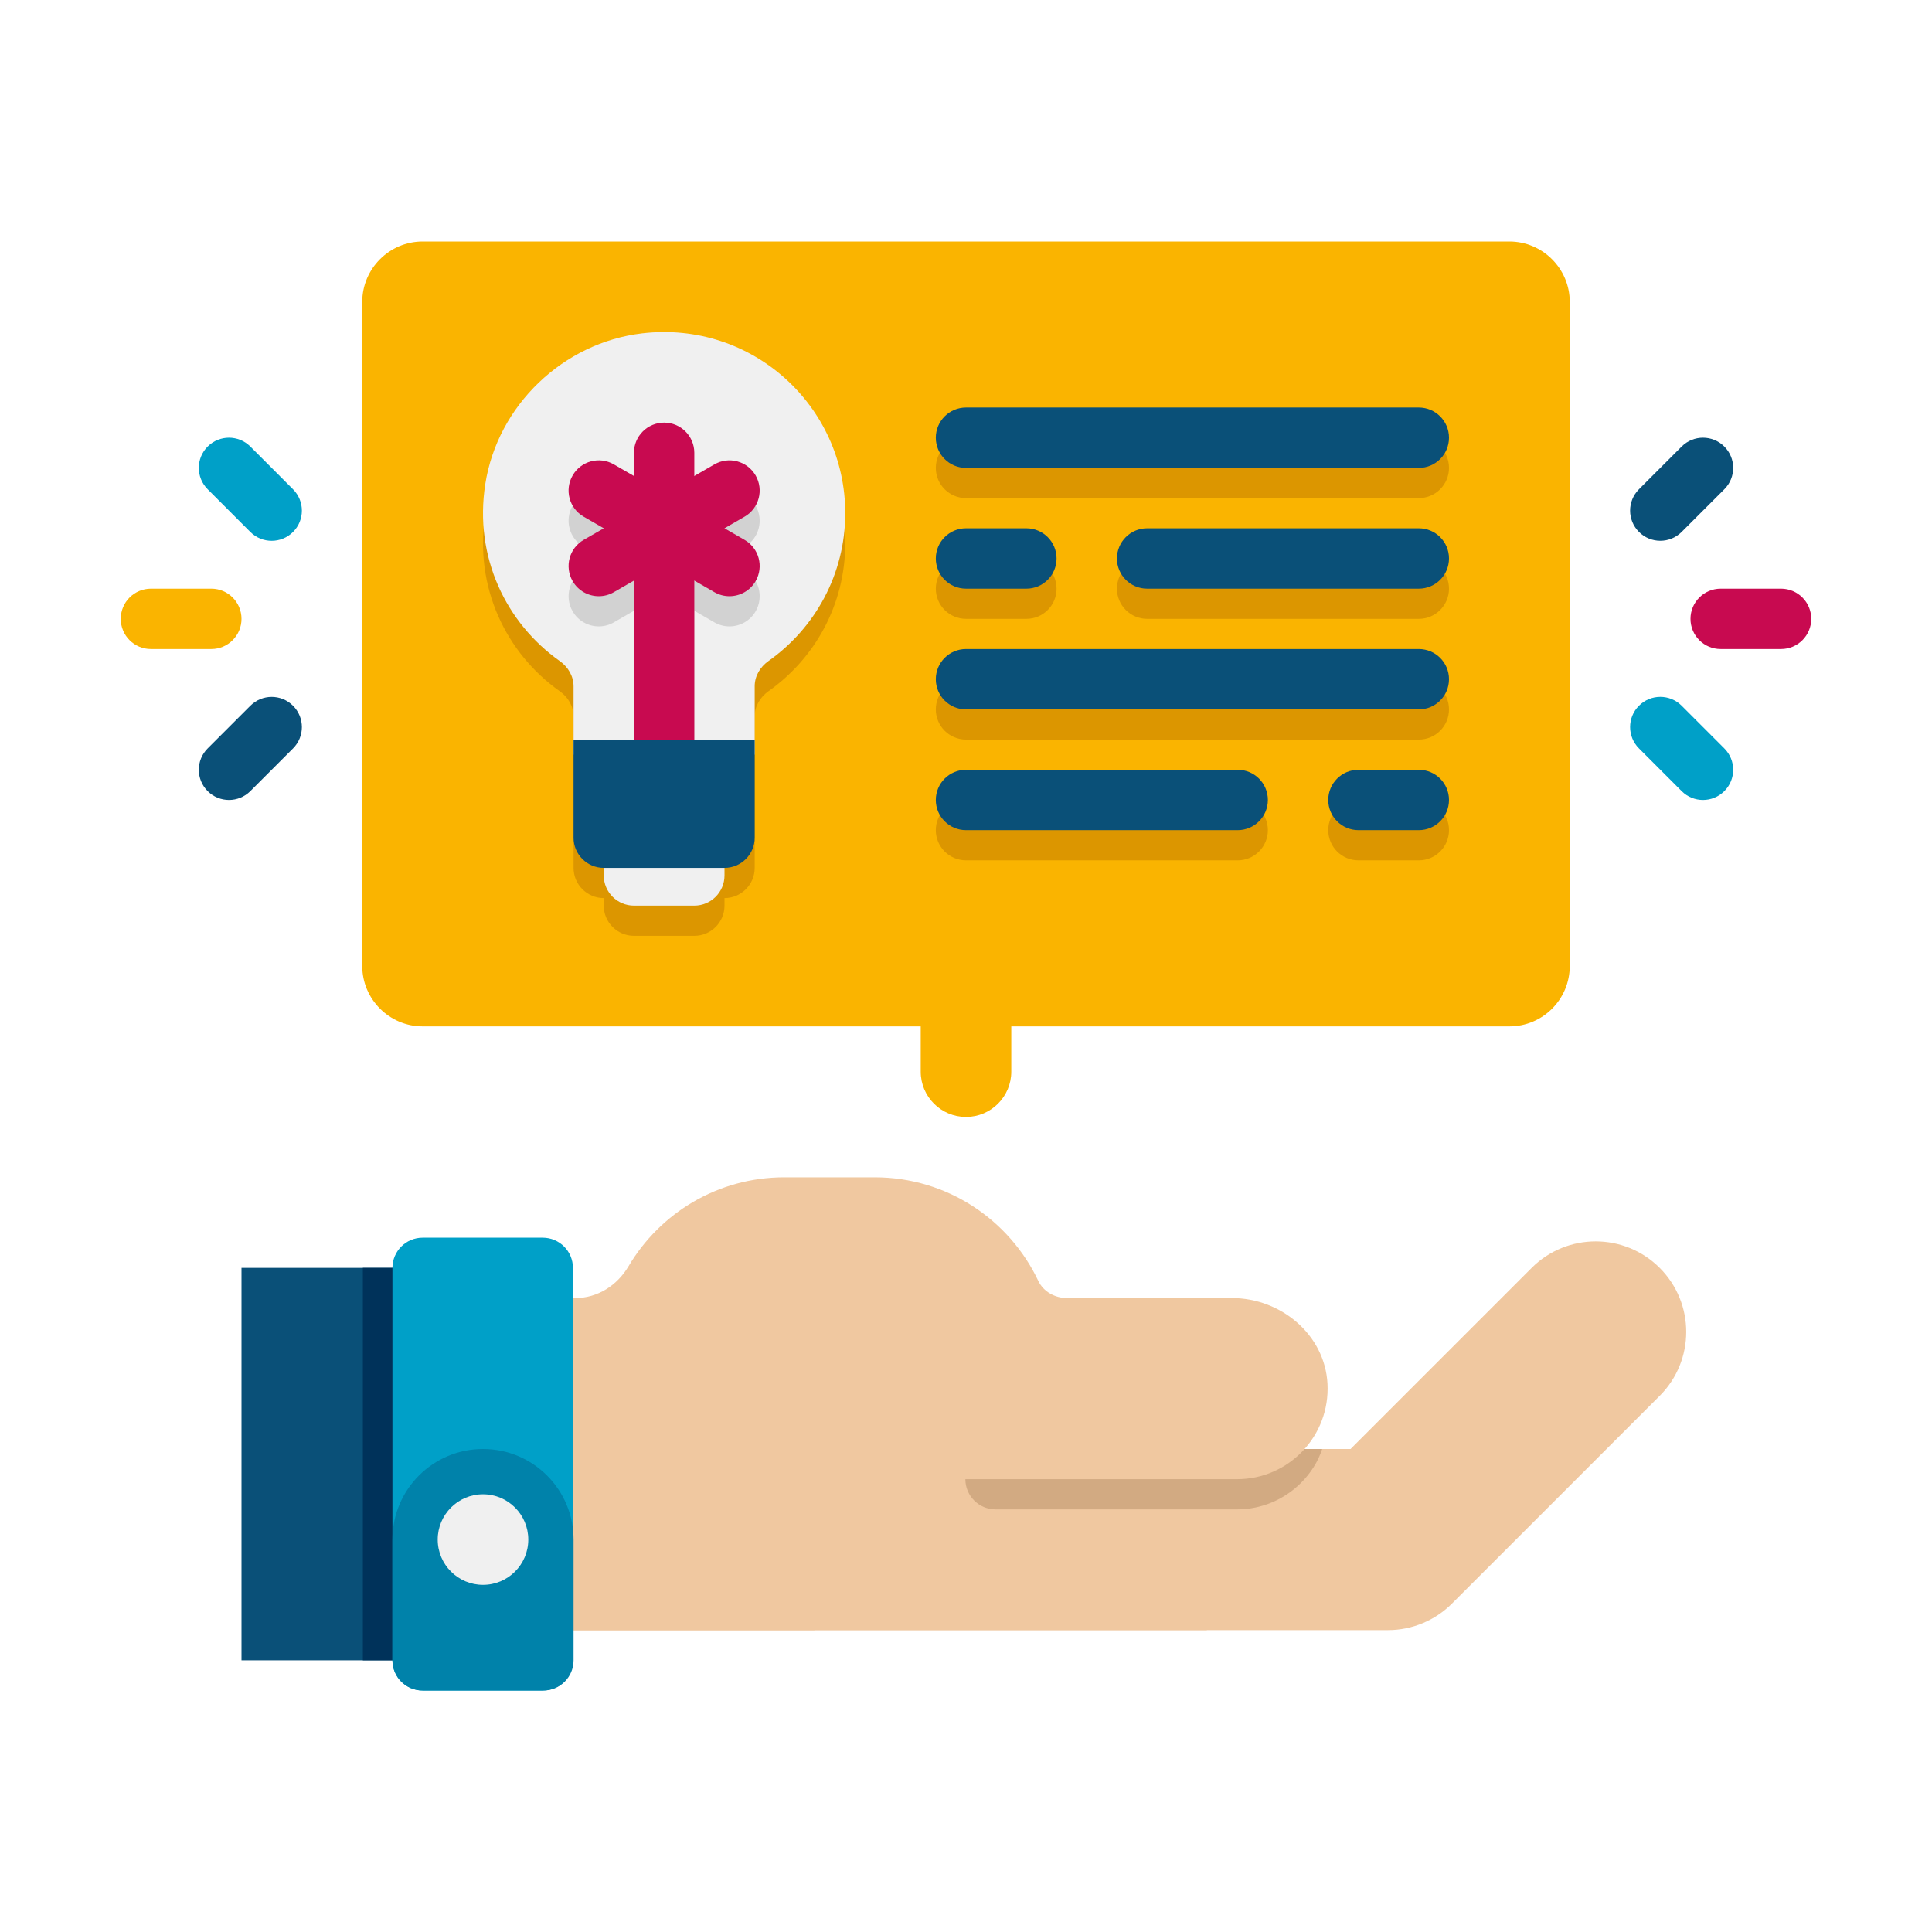 <?xml version="1.0" encoding="UTF-8"?>
<svg xmlns="http://www.w3.org/2000/svg" height="512" viewBox="0 0 64 64" width="512">
  <g id="Icons">
    <g>
      <path d="m52 10v22c0 1.105-.895 2-2 2h-36c-1.1 0-2-.9-2-2v-22c0-1.1.9-2 2-2h36c1.1 0 2 .9 2 2z" fill="#fab400"></path>
      <g fill="#dc9600">
        <path d="m21.274 12.043c-2.621.307-4.793 2.388-5.199 4.996-.375 2.412.691 4.602 2.466 5.858.278.196.459.5.459.84 0 .318 0 5.273 0 5.013 0 .552.448 1 1 1v.25c0 .552.448 1 1 1h2c.552 0 1-.448 1-1v-.25c.552 0 1-.448 1-1 0-.338 0-5.313 0-5.017 0-.339.181-.64.457-.836 1.537-1.085 2.543-2.872 2.543-4.897 0-3.553-3.088-6.384-6.726-5.957z"></path>
        <path d="m32 16.5h15c.552 0 1-.448 1-1s-.448-1-1-1h-15c-.552 0-1 .448-1 1s.448 1 1 1z"></path>
        <path d="m32 20.5h2c.552 0 1-.448 1-1s-.448-1-1-1h-2c-.552 0-1 .448-1 1s.448 1 1 1z"></path>
        <path d="m47 18.5h-9c-.552 0-1 .448-1 1s.448 1 1 1h9c.552 0 1-.448 1-1s-.448-1-1-1z"></path>
        <path d="m47 26.5h-2c-.552 0-1 .448-1 1s.448 1 1 1h2c.552 0 1-.448 1-1s-.448-1-1-1z"></path>
        <path d="m41 26.5h-9c-.552 0-1 .448-1 1s.448 1 1 1h9c.552 0 1-.448 1-1s-.448-1-1-1z"></path>
        <path d="m47 22.5h-15c-.552 0-1 .448-1 1s.448 1 1 1h15c.552 0 1-.448 1-1s-.448-1-1-1z"></path>
      </g>
      <path d="m28 17c0-3.553-3.088-6.384-6.726-5.957-2.621.308-4.793 2.388-5.199 4.996-.375 2.412.691 4.603 2.466 5.858.278.196.459.5.459.84v2.263h6v-2.267c0-.338.181-.64.457-.836 1.537-1.085 2.543-2.872 2.543-4.897z" fill="#f0f0f0"></path>
      <path d="m22 27c-.552 0-1-.448-1-1v-10c0-.552.448-1 1-1s1 .448 1 1v10c0 .552-.448 1-1 1z" fill="#d2d2d2"></path>
      <path d="m19.836 20.75c-.346 0-.682-.179-.867-.5-.276-.479-.112-1.09.366-1.366l4.33-2.5c.478-.277 1.089-.112 1.366.366.276.479.112 1.09-.366 1.366l-4.33 2.5c-.157.091-.33.134-.499.134z" fill="#d2d2d2"></path>
      <path d="m24.164 20.75c-.169 0-.341-.043-.499-.134l-4.33-2.5c-.479-.276-.642-.888-.366-1.366.276-.479.886-.643 1.366-.366l4.33 2.5c.479.276.642.888.366 1.366-.185.321-.521.5-.867.5z" fill="#d2d2d2"></path>
      <path d="m22 26c-.552 0-1-.448-1-1v-10c0-.552.448-1 1-1s1 .448 1 1v10c0 .552-.448 1-1 1z" fill="#c80a50"></path>
      <path d="m19.836 19.75c-.346 0-.682-.179-.867-.5-.276-.479-.112-1.09.366-1.366l4.33-2.5c.478-.277 1.089-.112 1.366.366.276.479.112 1.09-.366 1.366l-4.33 2.5c-.157.091-.33.134-.499.134z" fill="#c80a50"></path>
      <path d="m24.164 19.75c-.169 0-.341-.043-.499-.134l-4.33-2.5c-.479-.276-.642-.888-.366-1.366s.886-.644 1.366-.366l4.33 2.5c.479.276.642.888.366 1.366-.185.321-.521.5-.867.5z" fill="#c80a50"></path>
      <path d="m23 30h-2c-.552 0-1-.448-1-1v-1h4v1c0 .552-.448 1-1 1z" fill="#f0f0f0"></path>
      <path d="m25 24.5h-6v3.25c0 .552.448 1 1 1h4c.552 0 1-.448 1-1z" fill="#0a5078"></path>
      <path d="m47 15.5h-15c-.552 0-1-.448-1-1s.448-1 1-1h15c.552 0 1 .448 1 1s-.448 1-1 1z" fill="#0a5078"></path>
      <path d="m34 19.5h-2c-.552 0-1-.448-1-1s.448-1 1-1h2c.552 0 1 .448 1 1s-.448 1-1 1z" fill="#0a5078"></path>
      <path d="m47 19.5h-9c-.552 0-1-.448-1-1s.448-1 1-1h9c.552 0 1 .448 1 1s-.448 1-1 1z" fill="#0a5078"></path>
      <path d="m47 27.5h-2c-.552 0-1-.448-1-1s.448-1 1-1h2c.552 0 1 .448 1 1s-.448 1-1 1z" fill="#0a5078"></path>
      <path d="m41 27.5h-9c-.552 0-1-.448-1-1s.448-1 1-1h9c.552 0 1 .448 1 1s-.448 1-1 1z" fill="#0a5078"></path>
      <path d="m47 23.5h-15c-.552 0-1-.448-1-1s.448-1 1-1h15c.552 0 1 .448 1 1s-.448 1-1 1z" fill="#0a5078"></path>
      <path d="m5 19.5h2c.553 0 1 .448 1 1s-.447 1-1 1h-2c-.553 0-1-.448-1-1s.447-1 1-1z" fill="#fab400"></path>
      <path d="m8.293 14.793 1.414 1.415c.391.391.391 1.024 0 1.414-.391.391-1.023.391-1.414 0l-1.414-1.415c-.391-.391-.391-1.024 0-1.414.391-.391 1.023-.391 1.414 0z" fill="#00a0c8"></path>
      <path d="m9.707 23.379c.391.391.391 1.023 0 1.414l-1.414 1.414c-.391.391-1.023.391-1.414 0s-.391-1.023 0-1.414l1.414-1.414c.391-.391 1.023-.391 1.414 0z" fill="#0a5078"></path>
      <path d="m59 21.5h-2c-.553 0-1-.448-1-1s.447-1 1-1h2c.553 0 1 .448 1 1s-.447 1-1 1z" fill="#c80a50"></path>
      <path d="m55.707 26.207-1.414-1.415c-.391-.391-.391-1.024 0-1.414.391-.391 1.023-.391 1.414 0l1.414 1.415c.391.391.391 1.024 0 1.414-.391.391-1.023.391-1.414 0z" fill="#00a0c8"></path>
      <path d="m54.293 17.621c-.391-.391-.391-1.023 0-1.414l1.414-1.414c.391-.391 1.023-.391 1.414 0s.391 1.023 0 1.414l-1.414 1.414c-.391.391-1.023.391-1.414 0z" fill="#0a5078"></path>
      <path d="m32 37c-.828 0-1.5-.672-1.5-1.5v-3.5h3v3.5c0 .828-.672 1.5-1.5 1.5z" fill="#fab400"></path>
      <path d="m8 42h6v13h-6z" fill="#0a5078"></path>
      <path d="m12.02 42h1.98v13h-1.98z" fill="#00325a"></path>
      <path d="m16.979 45h23v9h-23z" fill="#f0c8a0"></path>
      <path d="m54.979 46.24-6.88 6.88c-.56.56-1.32.88-2.12.88h-31v-6h29.76l6-6c1.17-1.17 3.07-1.17 4.24 0 1.173 1.173 1.172 3.067 0 4.24z" fill="#f0c8a0"></path>
      <path d="m43.799 48c-.14.43-.39.81-.7 1.12-.54.54-1.29.88-2.12.88h-8c-.552 0-1-.448-1-1v-1z" fill="#d2aa82"></path>
      <path d="m40.809 43h-5.463c-.397 0-.78-.209-.951-.568-.961-2.028-3.022-3.432-5.416-3.432h-3c-2.198 0-4.115 1.183-5.158 2.946-.375.634-1.023 1.054-1.759 1.054h-.083v11h8v-5h14c1.71 0 3.086-1.431 2.996-3.161-.085-1.623-1.541-2.839-3.166-2.839z" fill="#f0c8a0"></path>
      <path d="m17.979 56h-3.979c-.552 0-1-.448-1-1v-13c0-.552.448-1 1-1h3.979c.552 0 1 .448 1 1v13c0 .552-.448 1-1 1z" fill="#00a0c8"></path>
      <path d="m18 56h-4c-.552 0-1-.448-1-1v-4c0-1.657 1.343-3 3-3 1.657 0 3 1.343 3 3v4c0 .552-.448 1-1 1z" fill="#0082aa"></path>
      <circle cx="16" cy="51" fill="#f0f0f0" r="1.5"></circle>
    </g>
  </g>
</svg>
